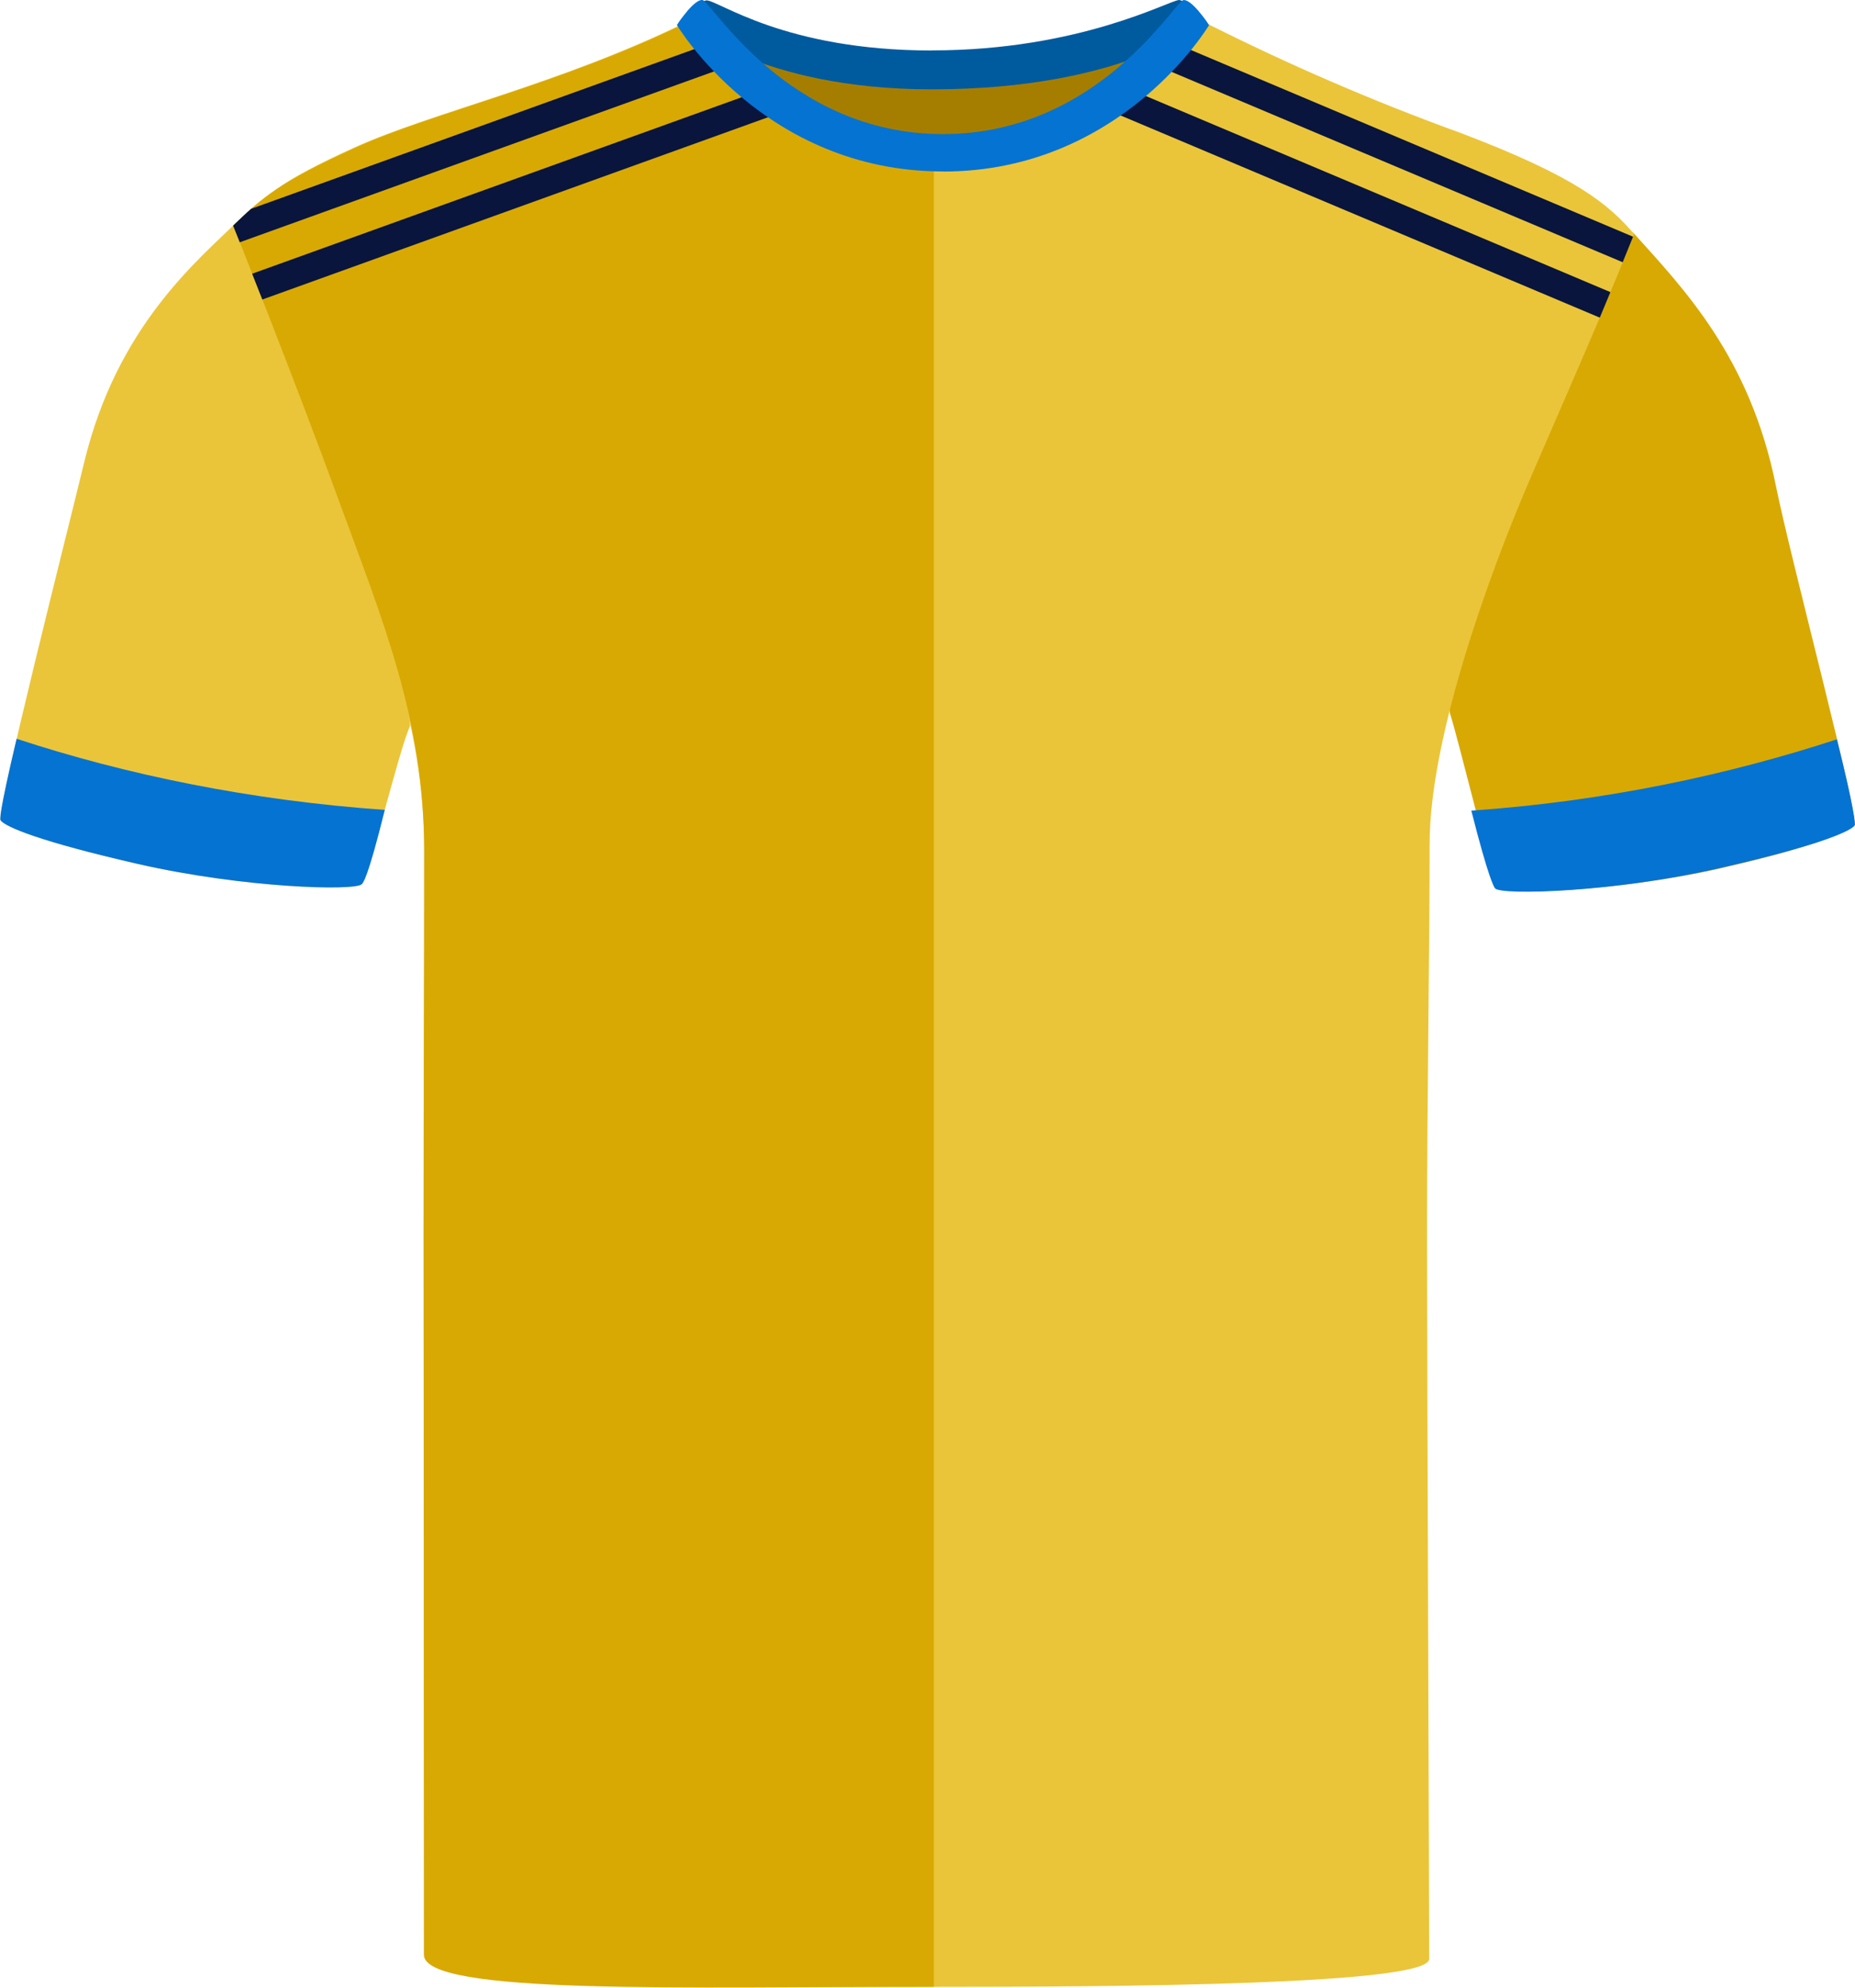 <?xml version="1.0" encoding="UTF-8"?><svg id="uuid-029827d1-1880-4af9-8415-8126c5140783" xmlns="http://www.w3.org/2000/svg" viewBox="0 0 200.69 214.94"><defs><style>.uuid-96b72124-7239-4a99-a5f6-981b8e744c91{fill:#09153d;}.uuid-96b72124-7239-4a99-a5f6-981b8e744c91,.uuid-67825c86-29d9-4bc9-9a95-846ccd463f8a,.uuid-59a1410e-51fc-4920-9a00-5735bcfaae9c,.uuid-5a289721-72c0-49e5-8edf-51c8cc2b7207,.uuid-d56e8672-b78b-45e6-9846-d3682b758187,.uuid-65cc2171-1a3b-4ab9-b16c-6d44d0115c26{stroke-width:0px;}.uuid-67825c86-29d9-4bc9-9a95-846ccd463f8a{fill:#0573d2;}.uuid-59a1410e-51fc-4920-9a00-5735bcfaae9c{fill:#d8a903;}.uuid-5a289721-72c0-49e5-8edf-51c8cc2b7207{fill:#a57e00;}.uuid-d56e8672-b78b-45e6-9846-d3682b758187{fill:#eac539;}.uuid-65cc2171-1a3b-4ab9-b16c-6d44d0115c26{fill:#005a9e;}</style></defs><g id="uuid-d84c18c5-4fd4-4f78-84ab-7dcb16afcd6b"><path class="uuid-5a289721-72c0-49e5-8edf-51c8cc2b7207" d="m81.54,5.26c.57-1.59,9.95,2.68,18.57,2.68s20.93-3.72,22.31-2.15c1.38,1.57-7.89,16.25-21.26,16.25s-20.6-14.01-19.62-16.78"/></g><g id="uuid-4d3f3f6a-3207-4e4b-861e-436f7ab5d21f"><path class="uuid-65cc2171-1a3b-4ab9-b16c-6d44d0115c26" d="m100.82,5.45C116.87,5.45,126.58,0,127.57,0c.78.04,2.67,2.39,2.67,2.39,0,0-8.28,7.27-29.43,7.27-18.83,0-26.83-7.27-26.83-7.27,0,0,1.77-2.35,2.45-2.35,1.32,0,8.42,5.42,24.38,5.42"/></g><g id="uuid-601315a7-4b15-4ca6-8125-6c7030372bea"><path class="uuid-d56e8672-b78b-45e6-9846-d3682b758187" d="m14.94,93.43c-10.68-2.44-14.3-4.01-14.86-4.7s7.25-31.36,9.02-38.7c3.58-14.85,12.34-21.9,16.75-26.24,0,0,3.57,11.54,9.79,27.57,6.23,16.03,9,26.59,8.7,27.22-1.18,2.51-4.45,16.27-5.2,17.03s-12.81.42-24.2-2.18"/></g><g id="uuid-fa773e2b-d46c-4a28-8fc1-2fca8748206c"><path class="uuid-59a1410e-51fc-4920-9a00-5735bcfaae9c" d="m186.37,93.84c10.68-2.44,13.68-4.01,14.25-4.7s-6.96-28.97-8.48-36.57c-2.81-14-10.01-21.37-15.48-27.45,0,0-5.77,11.81-12,27.84-6.23,16.03-8.02,23.45-7.81,24.11,1.04,3.23,4.58,18.2,5.33,18.96s12.81.42,24.2-2.18"/></g><g id="uuid-11cdbaf3-4667-4c16-babb-3cb7f6c6d7bb"><path class="uuid-d56e8672-b78b-45e6-9846-d3682b758187" d="m74.15,2.44c-13.63,6.68-27.53,9.75-35.83,13.52-8.3,3.77-10.01,5.42-12.76,8.71,0,0,6.02,16.25,10.8,29.33s9.53,23.75,9.53,38.08c0,15.21-.07,24.87-.07,41.46s.11,70.49.11,77.37c0,4.11,35.22,3.95,55.08,3.95s53.61-.21,53.61-3.02c0-6.3-.23-64.57-.23-78.65s.28-30.86.28-41.96,6.09-28.43,11.1-39.98c5.25-12.1,7.44-17.01,11.03-25.94-2.81-3.24-6.2-6.16-18.77-10.93-9.44-3.42-18.67-7.41-27.64-11.93-1.76-.75-12.59,14.8-29.3,14.8S75.8,1.62,74.14,2.44"/></g><g id="uuid-8fec6478-412a-4005-85b0-8972a205b395"><path class="uuid-59a1410e-51fc-4920-9a00-5735bcfaae9c" d="m74.38,2.41c-13.63,6.68-27.53,9.75-35.82,13.52-8.3,3.77-10.12,5.35-13.33,8.46,0,0,6.59,16.5,11.37,29.58,4.78,13.08,9.3,23.78,9.3,38.1s-.07,24.87-.07,41.46.03,72.95.03,77.85c0,4.39,28.52,3.47,55.17,3.47V17.22c-15.93,0-24.97-15.62-26.64-14.8"/></g><path class="uuid-67825c86-29d9-4bc9-9a95-846ccd463f8a" d="m198.73,79.94c1.9,7.59,2.01,9.23,1.93,9.33-.56.69-4.17,2.24-14.8,4.65-11.35,2.57-23.36,2.91-24.1,2.16-.13-.13-.73-1.13-2.58-8.42,14.44-1,27.8-3.87,39.55-7.71Z"/><path class="uuid-67825c86-29d9-4bc9-9a95-846ccd463f8a" d="m1.8,79.88C-.2,88.33,0,88.63.08,88.73c.56.7,4.19,2.26,14.86,4.7,11.4,2.6,23.45,2.94,24.2,2.18.13-.13.63-.5,2.49-8.03-14.49-1.01-28.03-3.81-39.83-7.69Z"/><path class="uuid-96b72124-7239-4a99-a5f6-981b8e744c91" d="m79.51,6.91L25.94,26.2c-.46-1.15-.72-1.8-.72-1.8.69-.66,1.31-1.26,1.95-1.82L77.18,4.57c.67.68,1.44,1.47,2.33,2.34Z"/><path class="uuid-96b72124-7239-4a99-a5f6-981b8e744c91" d="m83.64,12.48l-55.26,19.91c-.4-1-.76-1.94-1.1-2.79l55.28-19.92.06-.02.04.11.98,2.71Z"/><path class="uuid-96b72124-7239-4a99-a5f6-981b8e744c91" d="m176.68,25.6c-.39.96-.76,1.87-1.12,2.76L124.66,6.89c.93-.81,1.76-1.56,2.48-2.2l49.54,20.91Z"/><path class="uuid-96b72124-7239-4a99-a5f6-981b8e744c91" d="m174.23,31.59c-.39.93-.77,1.84-1.15,2.76l-54.35-22.92c1.02-.68,1.97-1.37,2.86-2.05l52.64,22.21Z"/><path class="uuid-67825c86-29d9-4bc9-9a95-846ccd463f8a" d="m102.05,18.54s-.02,0-.03,0-.02,0-.03,0c-19.35,0-28.76-15.84-28.76-15.84.04-.07.1-.12.14-.19,0,0,0-.02,0-.02,0,0,.44-.65.99-1.29.02-.02.03-.04.04-.06,0,0,0,0,0,0,.52-.59,1.12-1.15,1.57-1.15.93,0,9.14,14.51,26.05,14.51S127.13,0,128.07,0c.44,0,1.05.56,1.57,1.15,0,0,0,0,0,0,.02.02.03.04.04.06.55.64.99,1.29.99,1.29,0,0,0,.01,0,.02.04.07.1.12.14.19,0,0-9.41,15.84-28.76,15.84Z"/></svg>
